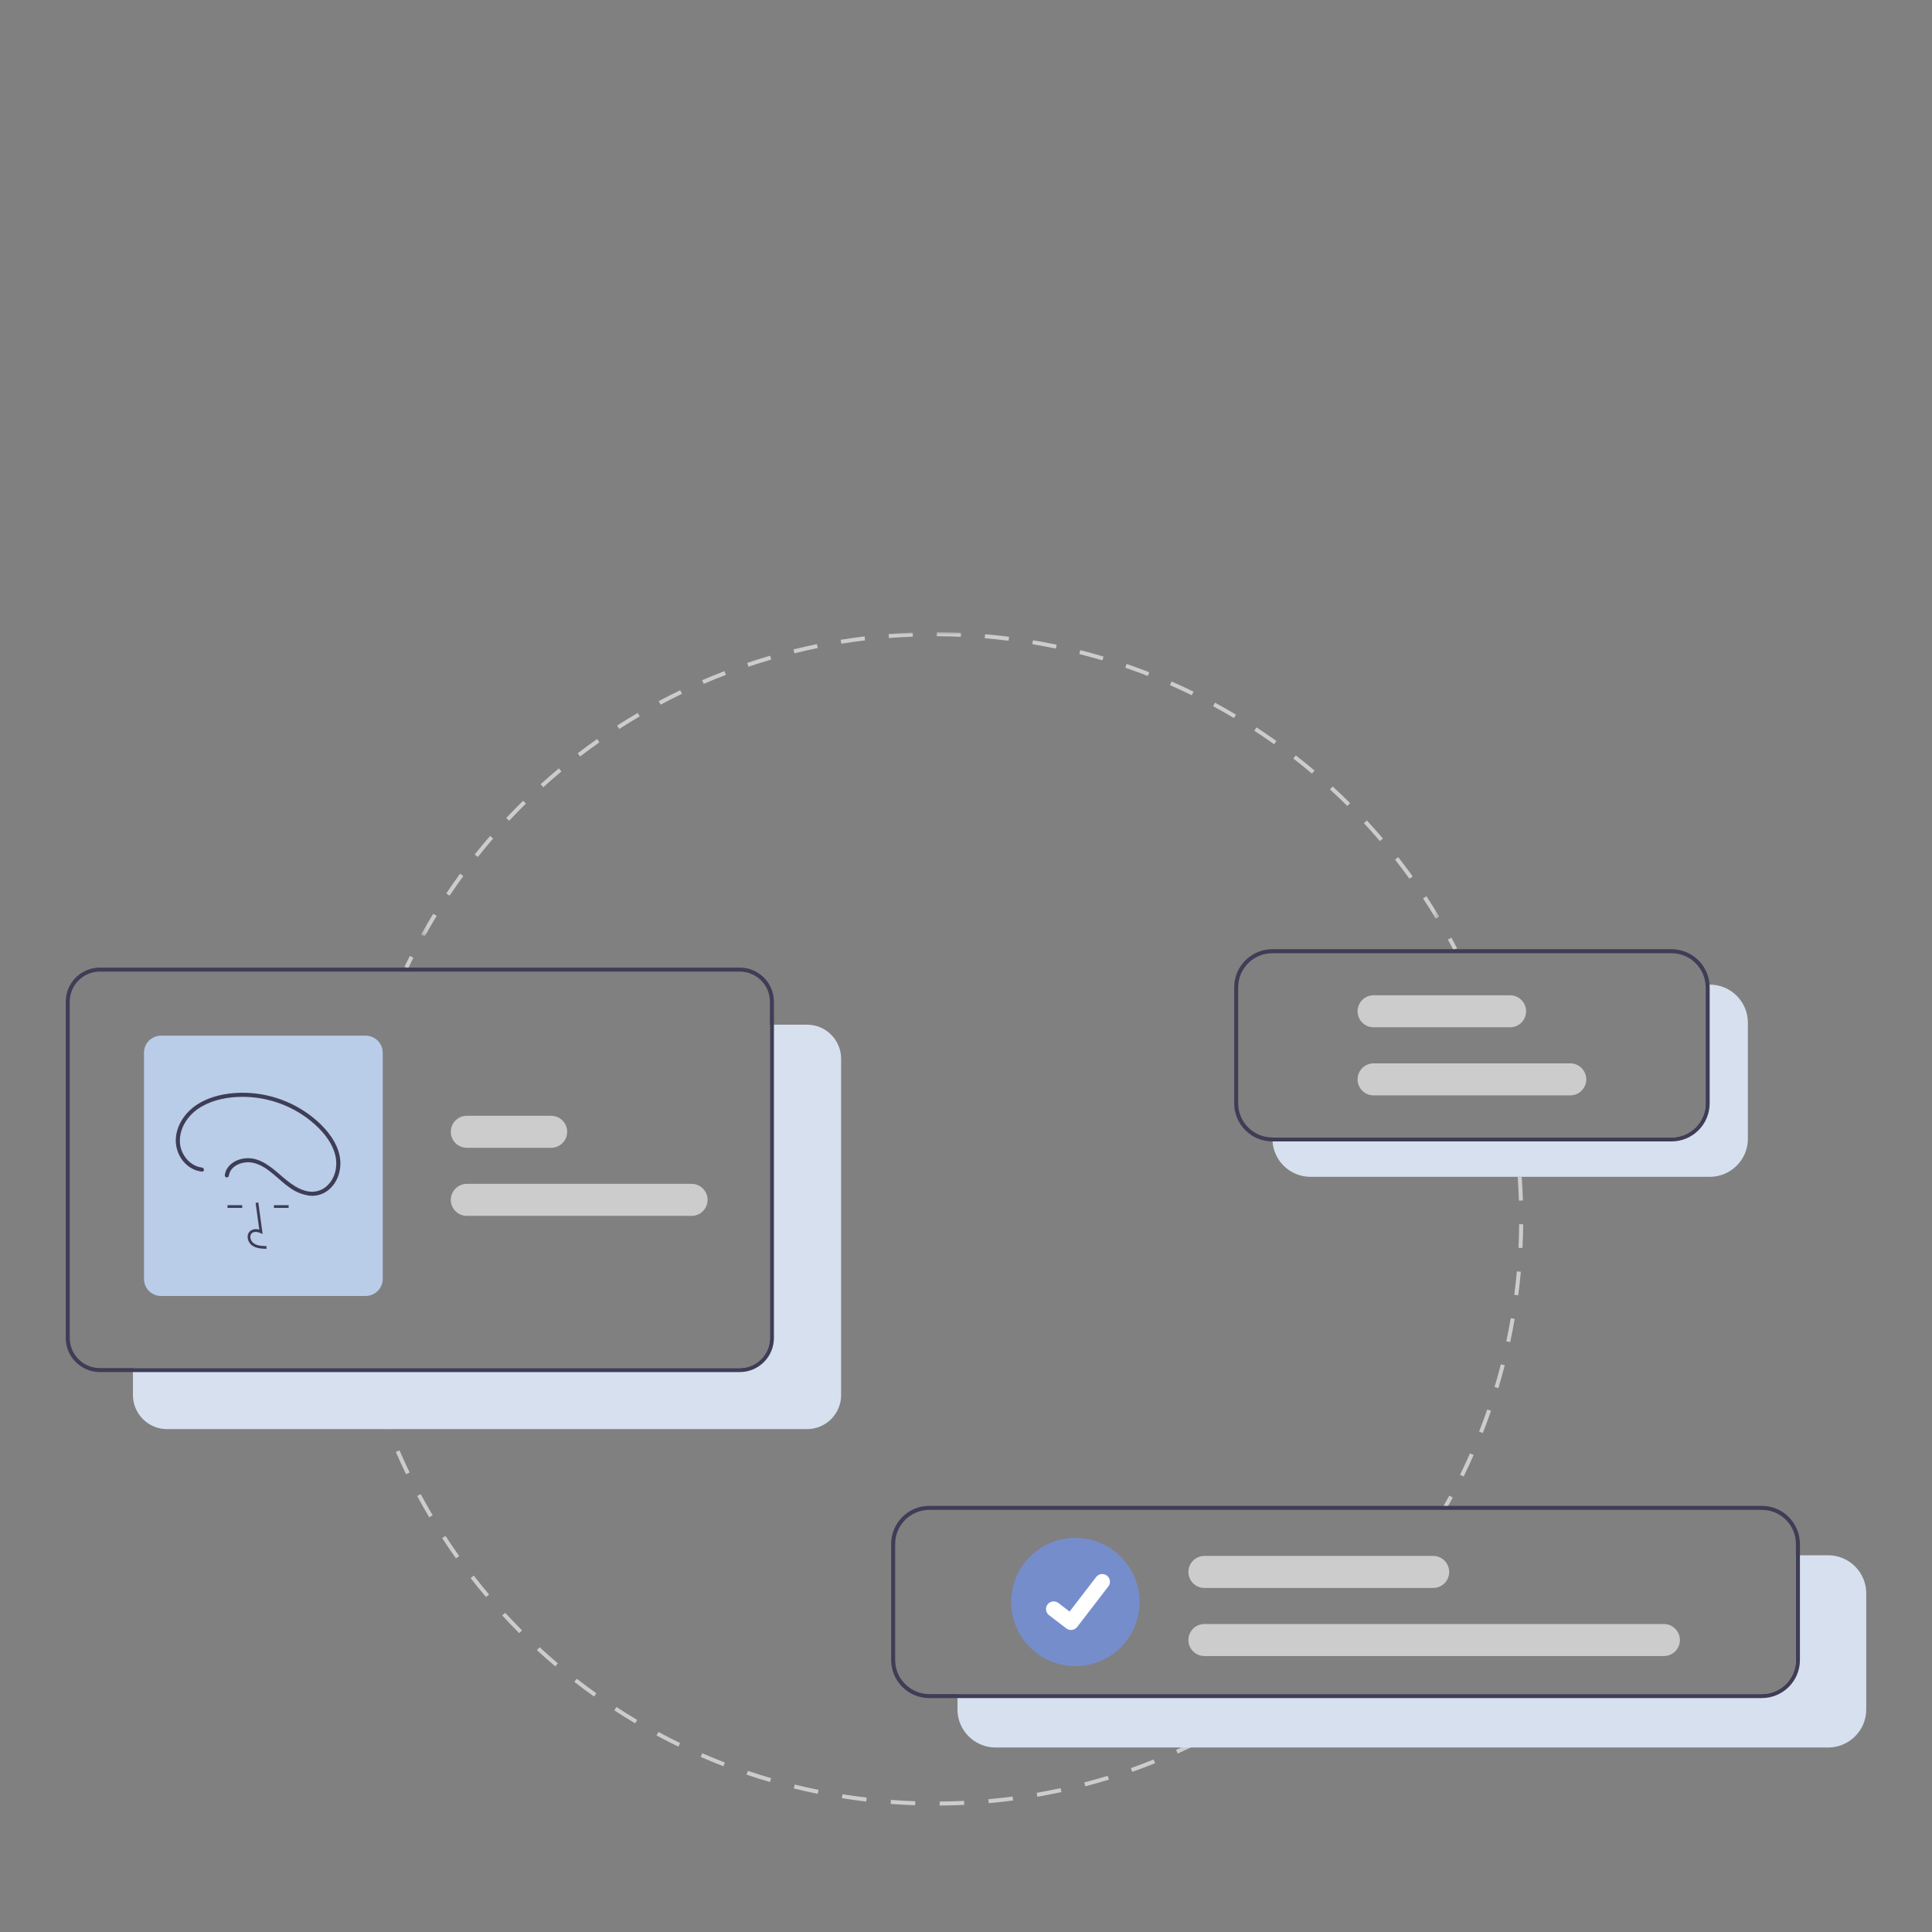 <svg width="382" height="382" viewBox="0 0 382 382" fill="none" xmlns="http://www.w3.org/2000/svg">
    <rect x="0" y="0" width="382" height="382" fill="#808080" stroke="none"/>
    <mask id="mask0_4_26902" style="mask-type:luminance" maskUnits="userSpaceOnUse" x="0" y="0" width="382"
          height="382">
        <rect width="382" height="382" rx="77" fill="white"/>
    </mask>
    <g mask="url(#mask0_4_26902)">
        <path fill-rule="evenodd" clip-rule="evenodd"
              d="M249.798 337.281L249.355 336.625C250.011 336.184 250.662 335.736 251.307 335.283L251.764 335.93C251.114 336.387 250.458 336.837 249.798 337.281"
              fill="#CCCCCC"/>
        <path fill-rule="evenodd" clip-rule="evenodd"
              d="M76.429 282.607C75.852 281.107 75.298 279.575 74.785 278.054L75.537 277.801C76.047 279.312 76.596 280.833 77.17 282.322L76.429 282.607ZM80.282 291.481C79.581 290.036 78.902 288.556 78.262 287.084L78.99 286.769C79.625 288.231 80.3 289.701 80.996 291.136L80.282 291.481ZM84.868 300.007C84.047 298.624 83.246 297.206 82.486 295.792L83.184 295.417C83.94 296.822 84.736 298.23 85.55 299.604L84.868 300.007ZM90.152 308.124C89.219 306.814 88.302 305.467 87.425 304.12L88.09 303.689C88.961 305.026 89.872 306.365 90.798 307.665L90.152 308.124ZM96.096 315.778C95.058 314.551 94.031 313.284 93.044 312.013L93.671 311.527C94.652 312.79 95.671 314.048 96.702 315.267L96.096 315.778ZM102.657 322.914C101.52 321.775 100.391 320.598 99.302 319.413L99.887 318.878C100.968 320.054 102.089 321.224 103.219 322.355L102.657 322.914ZM109.791 329.485C108.562 328.443 107.338 327.362 106.156 326.273L106.694 325.691C107.869 326.773 109.084 327.847 110.305 328.881L109.791 329.485ZM117.45 335.443C116.14 334.509 114.83 333.533 113.558 332.543L114.046 331.919C115.31 332.902 116.61 333.871 117.911 334.799L117.45 335.443ZM125.581 340.746C124.197 339.924 122.81 339.06 121.459 338.179L121.893 337.516C123.235 338.391 124.612 339.249 125.986 340.066L125.581 340.746ZM241.528 342.354L241.141 341.663C242.539 340.884 243.938 340.065 245.3 339.229L245.716 339.904C244.344 340.745 242.935 341.57 241.528 342.354V342.354ZM134.13 345.354C132.68 344.649 131.226 343.904 129.807 343.139L130.184 342.443C131.593 343.202 133.038 343.942 134.477 344.642L134.13 345.354ZM232.863 346.719L232.536 345.997C233.995 345.337 235.458 344.638 236.884 343.92L237.241 344.627C235.805 345.35 234.332 346.054 232.863 346.719V346.719ZM143.04 349.231C141.534 348.65 140.021 348.029 138.544 347.386L138.861 346.66C140.328 347.299 141.831 347.915 143.326 348.493L143.04 349.231ZM223.862 350.341L223.597 349.596C225.104 349.061 226.62 348.487 228.104 347.89L228.401 348.624C226.907 349.226 225.38 349.803 223.862 350.341V350.341ZM152.25 352.348C150.702 351.896 149.142 351.404 147.612 350.887L147.867 350.136C149.386 350.651 150.936 351.139 152.473 351.588L152.25 352.348ZM214.589 353.197L214.388 352.431C215.934 352.025 217.493 351.581 219.022 351.11L219.256 351.867C217.717 352.341 216.147 352.788 214.589 353.197V353.197ZM161.682 354.678C160.104 354.358 158.511 354 156.947 353.614L157.138 352.845C158.69 353.228 160.273 353.584 161.841 353.902L161.682 354.678ZM205.109 355.264L204.972 354.484C206.546 354.21 208.137 353.898 209.701 353.556L209.87 354.33C208.296 354.674 206.694 354.988 205.109 355.264V355.264ZM171.266 356.207C169.662 356.02 168.045 355.796 166.458 355.543L166.584 354.761C168.159 355.012 169.766 355.235 171.359 355.421L171.266 356.207ZM195.489 356.533L195.419 355.744C197.01 355.601 198.622 355.423 200.209 355.214L200.313 355.999C198.715 356.209 197.092 356.389 195.489 356.533V356.533ZM180.943 356.935C179.333 356.881 177.702 356.792 176.097 356.671L176.157 355.882C177.751 356.002 179.371 356.09 180.97 356.144L180.943 356.935ZM185.797 357L185.791 356.208C187.395 356.197 189.017 356.152 190.61 356.075L190.649 356.866C189.044 356.943 187.412 356.988 185.797 357V357Z"
              fill="#CCCCCC"/>
        <path fill-rule="evenodd" clip-rule="evenodd"
              d="M73.321 273.388C73.099 272.626 72.885 271.861 72.679 271.093L73.445 270.887C73.65 271.651 73.863 272.411 74.083 273.167L73.321 273.388Z"
              fill="#CCCCCC"/>
        <path fill-rule="evenodd" clip-rule="evenodd"
              d="M299.662 228.09C299.574 227.305 299.478 226.521 299.375 225.74L300.161 225.637C300.265 226.423 300.362 227.211 300.45 228.002L299.662 228.09Z"
              fill="#CCCCCC"/>
        <path fill-rule="evenodd" clip-rule="evenodd"
              d="M300.323 237.392C300.275 235.844 300.195 234.277 300.086 232.734L300.877 232.678C300.988 234.231 301.068 235.809 301.116 237.367L300.323 237.392ZM301.031 246.76L300.239 246.721C300.314 245.178 300.36 243.608 300.374 242.057L301.167 242.064C301.153 243.626 301.107 245.206 301.031 246.76V246.76ZM300.194 256.115L299.407 256.013C299.607 254.48 299.779 252.92 299.917 251.376L300.707 251.446C300.568 253.001 300.395 254.572 300.194 256.115V256.115ZM298.602 265.372L297.827 265.206C298.151 263.693 298.448 262.152 298.711 260.626L299.493 260.759C299.228 262.296 298.929 263.848 298.602 265.372V265.372ZM296.262 274.468L295.502 274.24C295.949 272.756 296.372 271.244 296.757 269.747L297.525 269.943C297.137 271.451 296.712 272.973 296.262 274.468V274.468ZM293.186 283.342L292.448 283.053C293.014 281.613 293.558 280.141 294.065 278.678L294.815 278.937C294.304 280.41 293.756 281.892 293.186 283.342V283.342ZM289.397 291.938L288.685 291.59C289.366 290.2 290.029 288.777 290.653 287.36L291.379 287.679C290.75 289.106 290.083 290.539 289.397 291.938V291.938Z"
              fill="#CCCCCC"/>
        <path fill-rule="evenodd" clip-rule="evenodd"
              d="M286.093 298.184L285.403 297.793C285.793 297.107 286.176 296.418 286.552 295.724L287.25 296.1C286.871 296.799 286.486 297.494 286.093 298.184"
              fill="#CCCCCC"/>
        <path fill-rule="evenodd" clip-rule="evenodd"
              d="M80.699 191.485L79.983 191.144C80.325 190.426 80.675 189.713 81.032 189.003L81.741 189.358C81.387 190.063 81.039 190.772 80.699 191.485"
              fill="#CCCCCC"/>
        <mask id="mask1_4_26902" style="mask-type:luminance" maskUnits="userSpaceOnUse" x="83" y="125" width="202"
              height="61">
            <path fill-rule="evenodd" clip-rule="evenodd" d="M83.263 125H284.577V185.174H83.263V125Z" fill="white"/>
        </mask>
        <g mask="url(#mask1_4_26902)">
            <path fill-rule="evenodd" clip-rule="evenodd"
                  d="M189.974 125.898C188.404 125.832 186.809 125.796 185.235 125.792L185.237 125C186.821 125.004 188.427 125.04 190.008 125.107L189.974 125.898ZM175.761 126.151L175.699 125.362C177.277 125.238 178.881 125.145 180.464 125.084L180.494 125.876C178.922 125.935 177.329 126.028 175.761 126.151V126.151ZM199.42 126.688C197.863 126.493 196.277 126.328 194.706 126.197L194.772 125.408C196.354 125.54 197.951 125.706 199.519 125.902L199.42 126.688ZM166.35 127.279L166.223 126.498C167.786 126.245 169.377 126.021 170.95 125.833L171.044 126.619C169.482 126.806 167.902 127.028 166.35 127.279V127.279ZM208.77 128.247C207.235 127.926 205.667 127.631 204.111 127.371L204.242 126.591C205.809 126.852 207.387 127.148 208.933 127.473L208.77 128.247ZM157.071 129.175L156.879 128.406C158.416 128.026 159.98 127.673 161.528 127.357L161.687 128.132C160.15 128.446 158.597 128.797 157.071 129.175V129.175ZM217.974 130.575C216.464 130.126 214.923 129.702 213.397 129.316L213.591 128.549C215.129 128.937 216.68 129.364 218.201 129.816L217.974 130.575ZM147.984 131.826L147.73 131.076C149.231 130.57 150.761 130.089 152.278 129.647L152.5 130.407C150.994 130.846 149.475 131.324 147.984 131.826V131.826ZM226.95 133.655C225.483 133.083 223.984 132.534 222.494 132.022L222.752 131.274C224.252 131.788 225.762 132.342 227.238 132.918L226.95 133.655ZM139.146 135.219L138.831 134.492C140.282 133.865 141.768 133.26 143.245 132.692L143.53 133.431C142.063 133.995 140.587 134.596 139.146 135.219V135.219ZM235.637 137.464C234.219 136.771 232.771 136.101 231.333 135.47L231.652 134.745C233.1 135.38 234.558 136.056 235.986 136.753L235.637 137.464ZM130.615 139.329L130.241 138.631C131.638 137.885 133.069 137.159 134.493 136.473L134.838 137.186C133.423 137.867 132.003 138.589 130.615 139.329V139.329ZM243.978 141.974C242.627 141.17 241.239 140.382 239.854 139.633L240.232 138.937C241.627 139.691 243.024 140.484 244.384 141.294L243.978 141.974ZM122.45 144.126L122.019 143.461C123.349 142.604 124.716 141.763 126.081 140.961L126.483 141.644C125.127 142.44 123.77 143.275 122.45 144.126V144.126ZM251.918 147.152C250.636 146.239 249.319 145.341 248.001 144.482L248.435 143.819C249.762 144.684 251.088 145.588 252.379 146.507L251.918 147.152ZM114.704 149.576L114.22 148.948C115.475 147.986 116.769 147.036 118.064 146.125L118.521 146.772C117.235 147.677 115.95 148.621 114.704 149.576ZM259.405 152.96C258.203 151.946 256.964 150.943 255.722 149.98L256.208 149.355C257.459 150.325 258.707 151.335 259.917 152.355L259.405 152.96ZM107.428 155.641L106.895 155.055C108.068 153.993 109.28 152.94 110.495 151.926L111.004 152.534C109.796 153.541 108.593 154.586 107.428 155.641V155.641ZM266.392 159.358C265.277 158.25 264.124 157.15 262.964 156.087L263.5 155.504C264.668 156.574 265.829 157.681 266.951 158.797L266.392 159.358ZM100.672 162.279L100.093 161.737C101.175 160.584 102.297 159.436 103.426 158.327L103.982 158.891C102.861 159.993 101.747 161.133 100.672 162.279V162.279ZM272.831 166.302C271.809 165.105 270.75 163.915 269.682 162.764L270.265 162.226C271.339 163.385 272.406 164.583 273.434 165.788L272.831 166.302ZM94.48 169.445L93.859 168.953C94.844 167.714 95.868 166.479 96.902 165.282L97.503 165.799C96.476 166.988 95.459 168.215 94.48 169.445ZM278.679 173.745C277.76 172.471 276.802 171.199 275.831 169.964L276.455 169.475C277.432 170.718 278.397 171.999 279.323 173.282L278.679 173.745ZM88.895 177.094L88.235 176.655C89.115 175.339 90.035 174.025 90.968 172.747L91.609 173.213C90.682 174.482 89.769 175.788 88.895 177.094ZM283.897 181.64C283.087 180.297 282.237 178.951 281.37 177.639L282.032 177.203C282.905 178.524 283.761 179.879 284.577 181.231L283.897 181.64ZM83.956 185.174L83.263 184.79C84.032 183.406 84.84 182.021 85.665 180.672L86.342 181.084C85.523 182.424 84.72 183.8 83.956 185.174V185.174Z"
                  fill="#CCCCCC"/>
        </g>
        <path fill-rule="evenodd" clip-rule="evenodd"
              d="M287.395 187.864C287.029 187.164 286.657 186.468 286.278 185.776L286.974 185.396C287.356 186.092 287.73 186.793 288.098 187.498L287.395 187.864Z"
              fill="#CCCCCC"/>
        <path fill-rule="evenodd" clip-rule="evenodd"
              d="M159.565 202.598H152.227V264.558C152.223 267.836 149.561 270.493 146.277 270.497H26.288V275.841C26.293 279.556 29.309 282.567 33.031 282.572H159.565C163.287 282.567 166.303 279.556 166.308 275.841V209.328C166.303 205.614 163.287 202.603 159.565 202.598"
              fill="#D7E0EE"/>
        <path fill-rule="evenodd" clip-rule="evenodd"
              d="M152.227 264.558C152.223 267.836 149.561 270.493 146.277 270.497H19.743C16.459 270.493 13.797 267.836 13.793 264.558V198.045C13.797 194.767 16.459 192.11 19.743 192.106H146.277C149.561 192.11 152.223 194.767 152.227 198.045V264.558ZM146.277 191.315H19.743C16.021 191.32 13.005 194.33 13 198.045V264.558C13.005 268.273 16.021 271.283 19.743 271.288H146.277C149.999 271.283 153.015 268.273 153.02 264.558V198.045C153.015 194.33 149.999 191.32 146.277 191.315V191.315Z"
              fill="#3F3D56"/>
        <path fill-rule="evenodd" clip-rule="evenodd"
              d="M136.734 240.407H92.308C90.556 240.407 89.135 238.989 89.135 237.24C89.135 235.491 90.556 234.073 92.308 234.073H136.734C138.486 234.073 139.907 235.491 139.907 237.24C139.907 238.989 138.486 240.407 136.734 240.407"
              fill="#CCCCCC"/>
        <path fill-rule="evenodd" clip-rule="evenodd"
              d="M108.968 226.947H92.308C90.556 226.947 89.135 225.528 89.135 223.779C89.135 222.03 90.556 220.612 92.308 220.612H108.968C110.72 220.612 112.141 222.03 112.141 223.779C112.141 225.528 110.72 226.947 108.968 226.947"
              fill="#CCCCCC"/>
        <path fill-rule="evenodd" clip-rule="evenodd"
              d="M72.3 256.244H31.841C29.98 256.242 28.472 254.736 28.47 252.879V208.141C28.472 206.283 29.98 204.777 31.841 204.776H72.3C74.162 204.777 75.67 206.283 75.672 208.141V252.879C75.67 254.736 74.162 256.242 72.3 256.244"
              fill="#B9CDE8"/>
        <path fill-rule="evenodd" clip-rule="evenodd"
              d="M52.683 246.925C51.791 246.9 50.681 246.869 49.826 246.246C49.31 245.855 48.994 245.256 48.962 244.61C48.931 244.151 49.117 243.703 49.464 243.4C49.982 243.015 50.66 242.917 51.266 243.142L50.538 237.829L51.073 237.756L51.929 244.001L51.482 243.797C50.965 243.56 50.254 243.44 49.812 243.812C49.593 244.009 49.478 244.298 49.502 244.591C49.528 245.072 49.763 245.517 50.144 245.811C50.809 246.296 51.694 246.359 52.698 246.387L52.683 246.925Z"
              fill="#3F3D56"/>
        <path fill-rule="evenodd" clip-rule="evenodd" d="M44.987 238.826H47.894V238.287H44.987V238.826Z"
              fill="#3F3D56"/>
        <path fill-rule="evenodd" clip-rule="evenodd" d="M54.161 238.826H57.067V238.287H54.161V238.826Z"
              fill="#3F3D56"/>
        <path fill-rule="evenodd" clip-rule="evenodd"
              d="M39.938 230.85C37.598 230.583 35.785 228.345 35.586 226.074C35.349 223.372 36.925 220.806 39.088 219.29C41.35 217.705 44.168 217.042 46.894 216.897C52.213 216.632 57.439 218.352 61.558 221.721C63.601 223.414 65.509 225.572 66.232 228.178C66.86 230.441 66.349 233.004 64.526 234.589C63.614 235.374 62.414 235.743 61.218 235.606C59.803 235.459 58.497 234.716 57.367 233.897C55.169 232.301 53.364 230.079 50.686 229.245C48.723 228.634 46.174 229.172 44.974 230.944C44.702 231.35 44.526 231.812 44.458 232.296C44.407 232.51 44.531 232.727 44.741 232.793C44.956 232.851 45.178 232.725 45.239 232.511C45.554 230.278 48.304 229.445 50.234 229.955C53.048 230.698 54.937 233.205 57.245 234.797C58.44 235.686 59.848 236.247 61.328 236.424C62.612 236.524 63.885 236.133 64.891 235.331C66.863 233.777 67.617 231.103 67.181 228.696C66.676 225.909 64.796 223.52 62.734 221.67C58.553 217.96 53.125 215.959 47.531 216.064C44.678 216.13 41.702 216.718 39.244 218.223C36.859 219.683 35.017 222.125 34.776 224.964C34.564 227.463 35.908 230.077 38.213 231.172C38.757 231.429 39.34 231.593 39.938 231.658C40.455 231.716 40.45 230.908 39.938 230.85Z"
              fill="#3F3D56"/>
        <path fill-rule="evenodd" clip-rule="evenodd"
              d="M361.464 307.514H355.093V328.228C355.088 331.943 352.072 334.954 348.35 334.959H189.314V337.999C189.318 342.152 192.69 345.518 196.851 345.522H361.464C365.624 345.518 368.996 342.152 369 337.999V315.037C368.996 310.883 365.624 307.518 361.464 307.514"
              fill="#D7E0EE"/>
        <path fill-rule="evenodd" clip-rule="evenodd"
              d="M355.093 328.228C355.088 331.943 352.072 334.954 348.35 334.959H183.737C180.015 334.954 176.999 331.943 176.994 328.228V305.265C176.999 301.551 180.015 298.54 183.737 298.535H348.35C352.072 298.54 355.088 301.551 355.093 305.265V328.228ZM348.35 297.743H183.737C179.576 297.747 176.205 301.112 176.201 305.265V328.228C176.205 332.381 179.576 335.747 183.737 335.751H348.35C352.511 335.747 355.883 332.381 355.886 328.228V305.265C355.883 301.112 352.511 297.747 348.35 297.743V297.743Z"
              fill="#3F3D56"/>
        <path fill-rule="evenodd" clip-rule="evenodd"
              d="M212.626 304.079C205.616 304.079 199.933 309.751 199.933 316.748C199.933 323.745 205.616 329.417 212.626 329.417C219.637 329.417 225.319 323.745 225.319 316.748C225.311 309.754 219.633 304.087 212.626 304.079"
              fill="#768DCC"/>
        <path fill-rule="evenodd" clip-rule="evenodd"
              d="M328.981 327.438H238.147C236.394 327.438 234.974 326.019 234.974 324.27C234.974 322.521 236.394 321.103 238.147 321.103H328.981C330.734 321.103 332.155 322.521 332.155 324.27C332.155 326.019 330.734 327.438 328.981 327.438"
              fill="#CCCCCC"/>
        <path fill-rule="evenodd" clip-rule="evenodd"
              d="M283.366 313.977H238.147C236.394 313.977 234.974 312.559 234.974 310.809C234.974 309.06 236.394 307.642 238.147 307.642H283.366C285.118 307.642 286.539 309.06 286.539 310.809C286.539 312.559 285.118 313.977 283.366 313.977"
              fill="#CCCCCC"/>
        <path fill-rule="evenodd" clip-rule="evenodd"
              d="M211.766 322.288C211.438 322.288 211.118 322.182 210.856 321.986L210.84 321.974L207.414 319.357C206.746 318.847 206.62 317.893 207.132 317.227C207.643 316.561 208.599 316.435 209.266 316.946L211.486 318.644L216.73 311.815C217.241 311.149 218.197 311.024 218.863 311.534L218.864 311.534L218.831 311.579L218.865 311.534C219.531 312.045 219.657 312.998 219.147 313.665L212.978 321.693C212.689 322.068 212.241 322.287 211.767 322.286L211.766 322.288Z"
              fill="white"/>
        <path fill-rule="evenodd" clip-rule="evenodd"
              d="M338.061 194.68H337.22C337.236 194.85 337.244 195.024 337.244 195.202V218.165C337.238 221.88 334.222 224.891 330.5 224.896H251.589V225.165C251.589 225.339 251.597 225.513 251.609 225.688C251.885 229.629 255.168 232.686 259.126 232.687H338.061C342.222 232.684 345.593 229.318 345.597 225.165V202.202C345.593 198.049 342.222 194.683 338.061 194.68"
              fill="#D7E0EE"/>
        <path fill-rule="evenodd" clip-rule="evenodd"
              d="M337.244 218.165C337.238 221.88 334.222 224.89 330.5 224.896H251.566C247.844 224.89 244.828 221.88 244.822 218.165V195.202C244.828 191.488 247.844 188.477 251.566 188.472H330.5C334.019 188.477 336.943 191.179 337.22 194.68C337.236 194.85 337.244 195.024 337.244 195.202V218.165ZM338.017 194.68C337.741 190.738 334.459 187.682 330.5 187.68H251.566C247.405 187.684 244.033 191.05 244.029 195.202V218.165C244.033 222.318 247.405 225.684 251.566 225.687H330.5C334.661 225.684 338.033 222.318 338.037 218.165V195.202C338.037 195.028 338.029 194.854 338.017 194.68V194.68Z"
              fill="#3F3D56"/>
        <path fill-rule="evenodd" clip-rule="evenodd"
              d="M310.47 216.583H271.597C269.845 216.583 268.424 215.165 268.424 213.415C268.424 211.666 269.845 210.248 271.597 210.248H310.47C312.222 210.248 313.643 211.666 313.643 213.415C313.643 215.165 312.222 216.583 310.47 216.583"
              fill="#CCCCCC"/>
        <path fill-rule="evenodd" clip-rule="evenodd"
              d="M298.57 203.122H271.597C269.845 203.122 268.424 201.704 268.424 199.954C268.424 198.205 269.845 196.787 271.597 196.787H298.57C300.322 196.787 301.743 198.205 301.743 199.954C301.743 201.704 300.322 203.122 298.57 203.122"
              fill="#CCCCCC"/>
    </g>
</svg>
